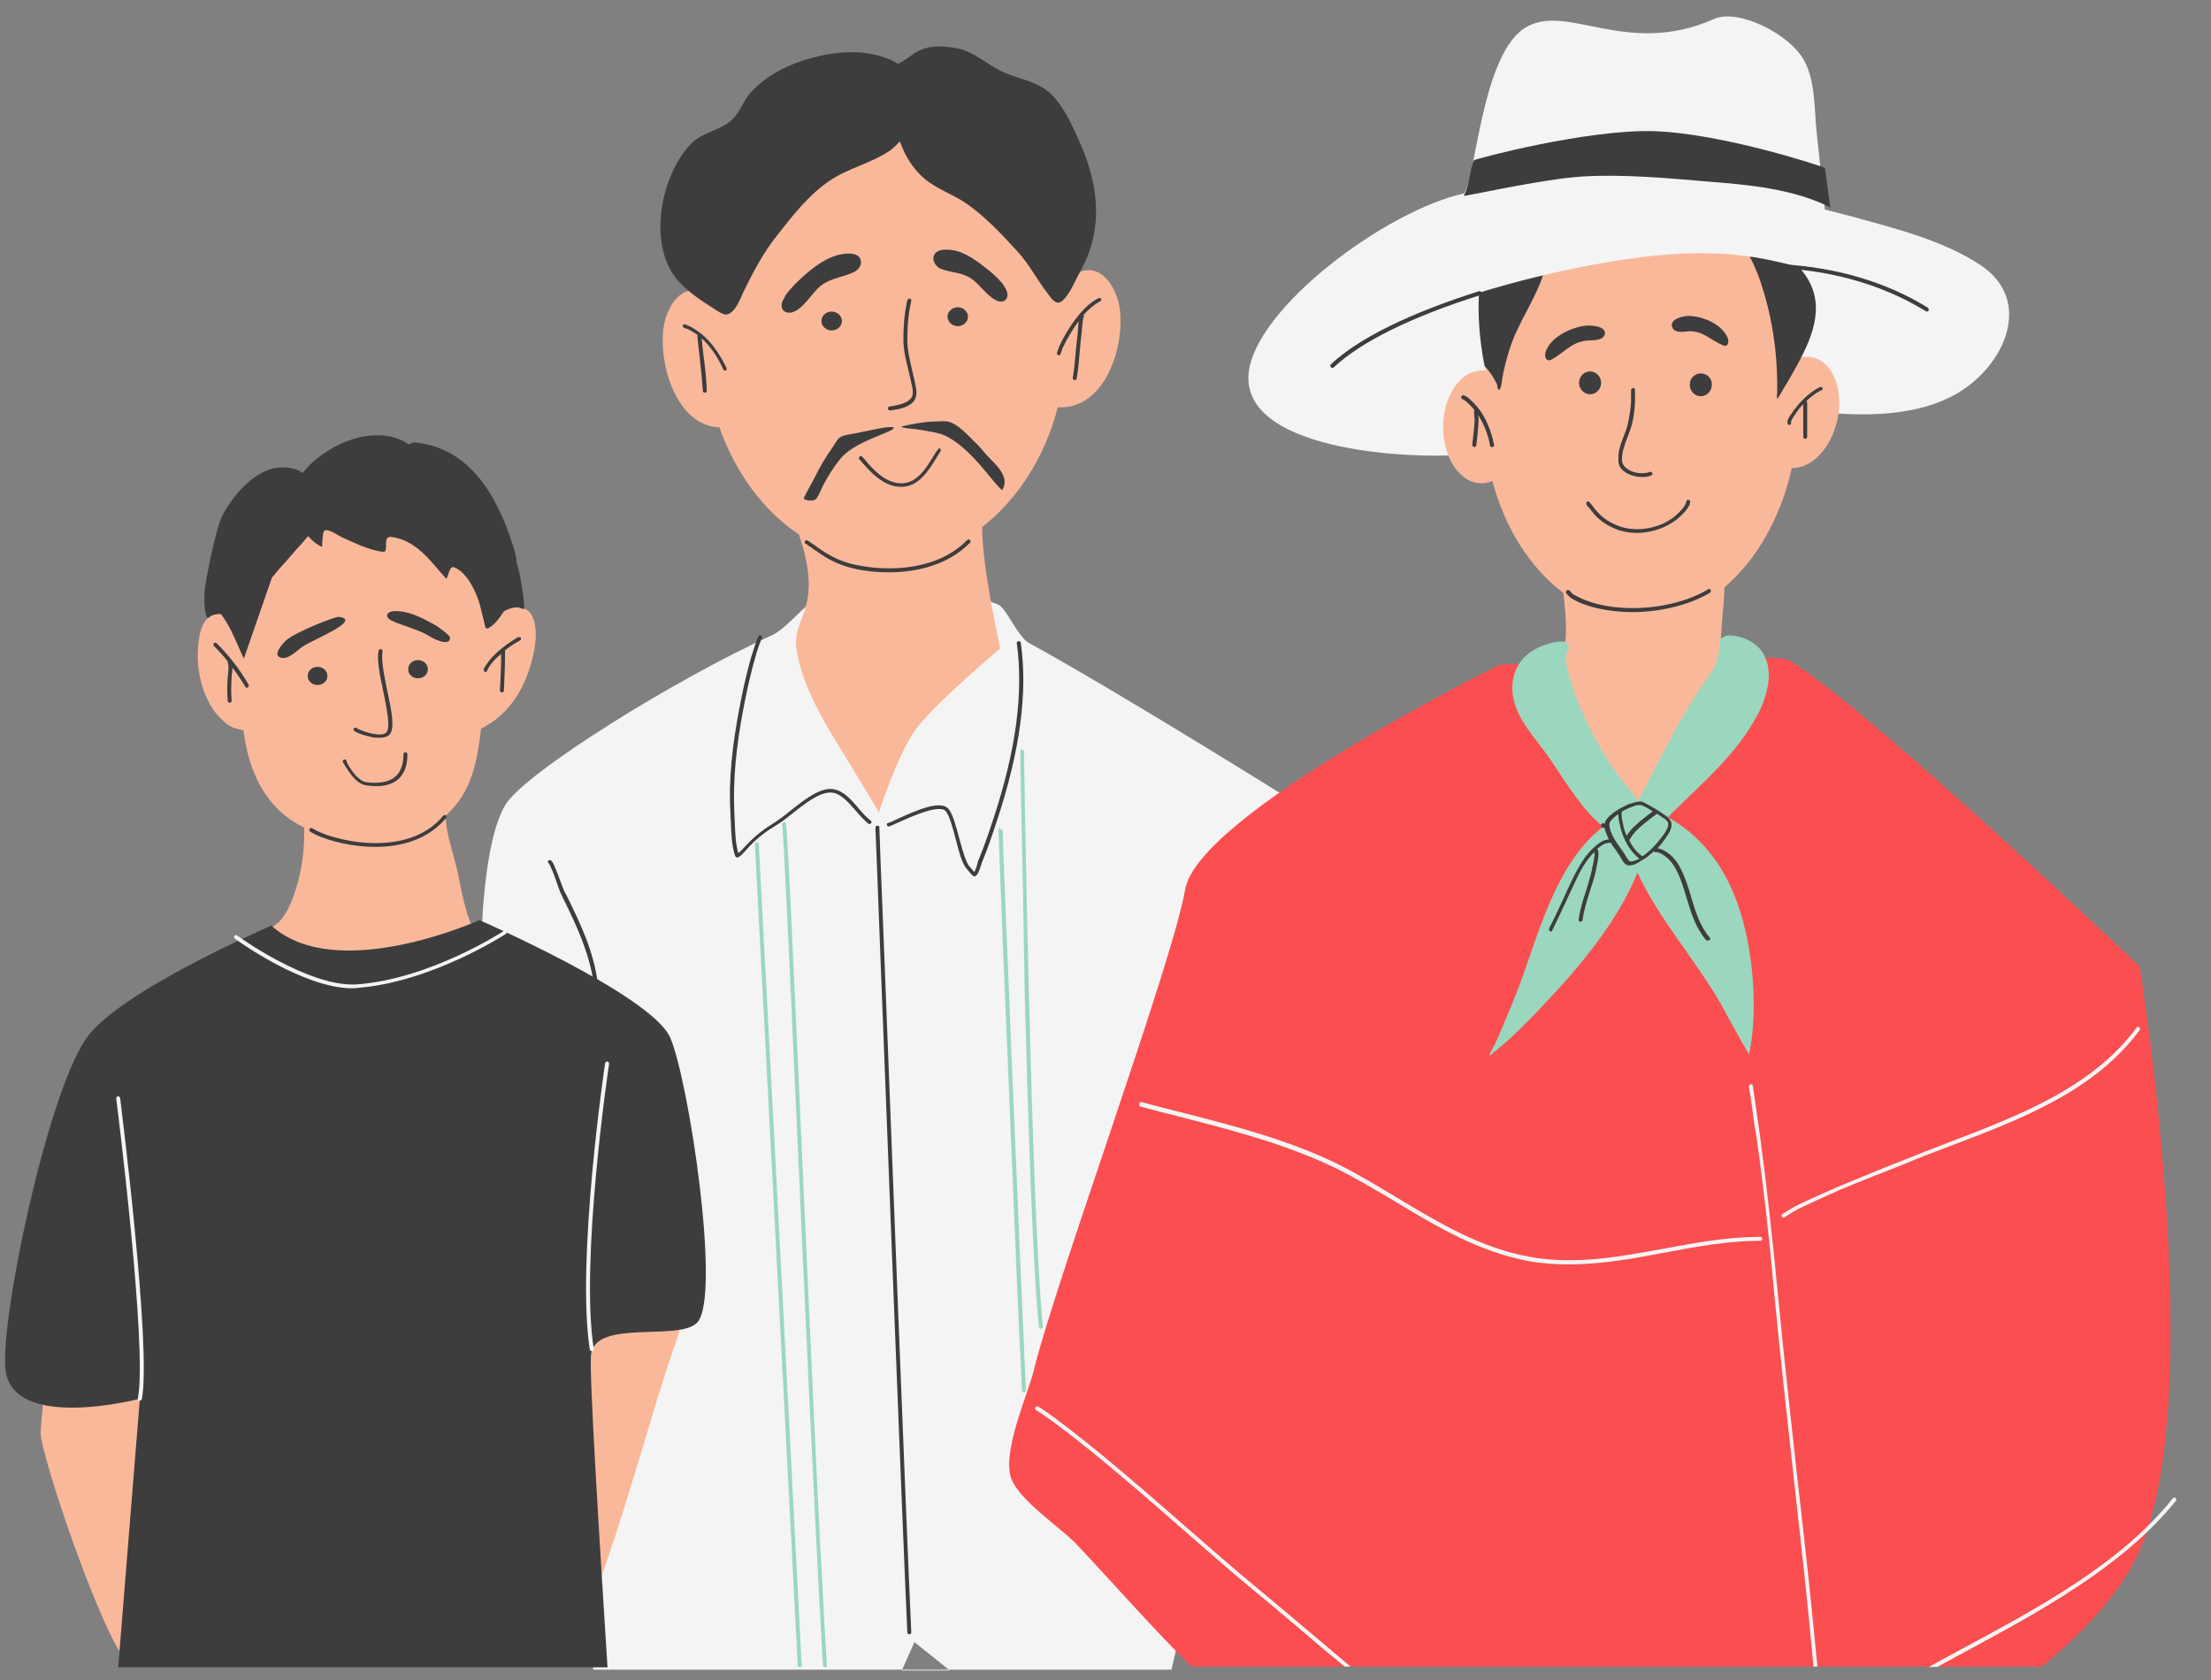 <?xml version="1.0" encoding="UTF-8" standalone="no"?><svg xmlns="http://www.w3.org/2000/svg" xmlns:xlink="http://www.w3.org/1999/xlink" fill="#000000" height="426.6" preserveAspectRatio="xMidYMid meet" version="1" viewBox="-1.3 -4.2 561.2 426.6" width="561.2" zoomAndPan="magnify"><rect x="-1.3" y="-4.2" width="561.2" height="426.6" fill="#808080" stroke="none"/><g id="change1_1"><path clip-rule="evenodd" d="M296,419.9l11.2-48.5l20.5-171.7c0,0-44.2-27.7-67.9-40.7c-2.7-1.5-5.7-8.8-7.7-9.7c-14-5.8-29.1-7.3-45.3-2.1 c-2.7,0.9-8.5,8.2-12,9.8c-24.3,11-62.7,34.8-67.8,43.1c-5.8,9.5-6.1,34.8-6.1,34.8l28.4,184.8H296z M230.8,412.7l9,7.2h-12.2 L230.8,412.7z" fill="#f4f4f4" fill-rule="evenodd"/></g><g id="change2_1"><path d="M267.2,99.2c-3.3,12.7-10.2,23.4-19.2,30.4c-0.1,10.1,4.6,30.8,4.6,30.8s-16.2,13.6-21.4,20.5 c-4.6,6.2-9.4,21.1-9.4,21.1s-8.2-13.6-12-19.8c-3.8-6.3-7.7-13.8-8.9-21.4c-1.4-8.5,7.1-10,0.6-29.3c-9-6-16.1-15.6-20.2-27.2 c-10.6-0.4-15.4-15.3-14.2-25.1c0.5-4.4,3.7-11,9.2-9.5c0.8,0.2,1.5,0.6,2,1c4.2-26,22.8-45.6,45.1-45.6c22.2,0,40.7,19.4,45,45.2 c1-2.3,1.9-4.8,5-5.7c5.6-1.5,8.9,5.1,9.5,9.5C284.3,84.2,278.9,99.9,267.2,99.2z M129.1,150.1c-0.9,0.1-1.7,0.4-2.4,0.8 c-1,0.5-1.9,1.1-2.8,1.8c-0.3-1.6-0.8-3.3-1.5-4.9c-6.6-14.8-27.8-28.7-43.6-19.3l-8.1,6.1c-1.6-0.3-3.1,3.9-3.6,5 c-2.7,5.6-4.5,11.7-5.6,17.8c-1.7-2.8-4.4-6-7.6-5.8c-4.4,0.3-4.9,6.8-5,10c-0.2,5.7,1.9,13.6,6.8,17.5c0.9,0.8,1.8,1.4,2.8,1.6 c0.6,0.2,1.3,0.4,2,0.5c1.3,10.4,5.5,19.9,15.4,24.7c0.1,5.1-0.4,10.2-2.1,15.6c-0.9,2.9-2.1,5.9-4.1,8.2c-0.3,0.4-2.7,1.8-2.6,2.4 c0.2,1,2.2,1.8,3,2.2c3.1,1.4,6.6,2.3,9.9,3c11.1,2.5,29.8,3.6,38.9-5.5c0.1-0.1-0.9-2.2-1-2.3c-1.1-3-1.8-6.1-2.4-9.2 c-1.6-8.4-3.5-11.8-3.7-17.4c6.7-6,8-13.7,9-22.1c7.3-3.6,11.6-10.8,13.3-19C135.1,157.7,135.6,149,129.1,150.1z M36.8,346.2 l-26.5-0.6c-0.1-0.6-0.4,3.6-0.5,4.1c-0.2,3.2-0.6,6.4-0.8,9.6c-0.4,4.9,17.1,56.8,23.2,59.6c7.5,3.5,4.1-42.7,4.3-44.6 C37.3,365.3,37.9,355.3,36.8,346.2z M172,332.4l0.5,0.1C172.3,332.4,172.2,332.4,172,332.4z M149.4,333.1c-2.6,1.5-8,3.8-9.5,6.7 c-0.8,1.7,0.4,5,0.7,6.8c0.7,4.7,0.9,9.3,1.1,14c0.2,4.6-0.8,16.8,5.6,18c4,0.7-1.8,30.2,0,27.1c4.8-8,16.7-50.3,19.6-59.1 c1.2-3.7,2.4-7.4,3.7-11.1c0.2-0.6,0.6-2.8,1.3-3.1l-15.3-3.3C154.2,330.4,151.8,331.7,149.4,333.1z" fill="#fab89a"/></g><g id="change3_1"><path d="M131.7,150.4c0,0.1-1.2-0.3-1.4-0.4c-0.9-0.1-1.9,0.1-2.7,0.5c-0.4,0.1-0.7,0.3-1,0.5c-0.1,0.1-0.1,0.2-0.2,0.3 c-1,1.5-2.2,3.2-3.8,4c-0.7,0.3-0.8-0.6-0.9-1.1c-0.4-1.5-0.7-3-1.1-4.5c-0.8-3.2-3.3-8.7-6.7-9.9c-1.1-0.4-1.4,2.3-1.9,2.9 c-0.1,0.2-0.3-0.3-0.4-0.4c-0.3-0.3-0.6-0.7-0.9-1c-0.9-1-1.7-2-2.6-3c-2.8-3.1-5.8-5.6-10.1-6.2c-2.4-0.3-0.4,4-2.1,3.8 c-3.4-0.4-7.3-2.3-10.4-3.7c-1.1-0.5-2.9-1.9-4.2-1.8c-0.8,0.1-0.7,2.6-0.8,3.2c0,0.1,0,1.1-0.2,1c-1.2-0.6-2.4-1.5-3.4-2.7 c-1,1.2-2,2.4-2.9,3.3c-0.9,1-1.7,2-2.6,3c-1.1,1.2-2.2,2.4-3.2,3.7c-0.2,0.2-0.4,0.4-0.5,0.6L60.6,163c-1.4-2.9-2.5-5.9-4.1-8.7 c-0.5-0.9-1.1-1.7-1.7-2.6c-0.2,0-0.5,0-0.7,0c-2,0.1-2.7,1.2-2.7,1.1c-1-1.7-0.8-4.7-0.8-6.5c0-1.7,2.7-15.9,4.5-19.5 c2.6-5,7.4-10.7,13-12.1c1.7-0.4,5.6-0.4,7.4,1.2c1.9-2.5,4.4-4.4,7-6c6-3.7,14.4-5.2,19.9-1.3l1.3-0.5 c14.7,1.2,21.7,14.6,25.5,27.2c0.4,1.3,0.6,2.5,0.7,3.7c0.8,2.3,1.1,4.8,1.5,7.3c0.1,1,0.3,2,0.3,3.1 C131.7,149.6,131.8,150.2,131.7,150.4z M84.7,152.4c-0.8-0.1-10.8,3.7-13.4,6c-0.8,0.7-3.7,3.9-1.2,4.4c2,0.4,4-1.9,5.5-2.9 C77.7,158.4,90.9,153.2,84.7,152.4z M109.2,154.5c-2.8-1.5-5.8-3.2-9-3.5c-0.9-0.1-2.8-0.2-3.2,0.8c-0.3,0.7,0.7,1.4,1.2,1.6 c1.7,0.9,6.9,2.3,9.1,3.7c2.9,1.8,5.8,2.5,5.6,0.5C112.8,157,110,155,109.2,154.5z M96.2,182.1c-2.1,0.7-6.3-1-6.9-1.4 c-0.1-0.1-0.2-0.2-0.3-0.2c-0.3,0-0.5,0.2-0.6,0.4c-0.1,1,4.5,2,4.5,2c0.8,0.2,1.5,0.2,2.1,0.2c2.1,0,2.9-0.9,3.1-1.8 c0.6-2-0.2-6-1.1-10.1c-0.8-3.9-1.6-7.9-1.2-10c0.1-0.3-0.1-0.5-0.4-0.6c-0.3-0.1-0.5,0.1-0.6,0.4c-0.5,2.2,0.3,6.2,1.2,10.4 c0.8,3.9,1.6,7.9,1.1,9.7C97,181.6,96.7,181.9,96.2,182.1z M53.7,159.1c-0.2-0.2-0.5-0.2-0.7,0c-0.2,0.2-0.2,0.5,0,0.7 c1.3,1.3,2.4,2.5,3.5,3.9c0,0.1,0,0.2,0,0.3c0.3,0.7,0.2,1.8,0.1,2.7c0,0.3,0,0.5-0.1,0.7c-0.1,1.9-0.2,4.2,0,6.3 c0,0.3,0.2,0.5,0.5,0.5c0,0,0,0,0,0c0.3,0,0.5-0.3,0.5-0.5c-0.2-2.1-0.1-4.3,0-6.2c0-0.2,0-0.5,0.1-0.7c0-0.5,0.1-1,0.1-1.5 c1.2,1.6,2.3,3.2,3.3,4.9c0.1,0.2,0.3,0.2,0.4,0.2c0.1,0,0.2,0,0.2-0.1c0.2-0.1,0.3-0.4,0.2-0.7C59.6,165.8,56.9,162.3,53.7,159.1z M130.1,157.6c-4.3,2.6-7.2,5.3-8.6,8c-0.1,0.2,0,0.5,0.2,0.7c0.1,0,0.1,0.1,0.2,0.1c0.2,0,0.4-0.1,0.4-0.3c0.7-1.5,1.9-2.9,3.6-4.3 c0,2.7-0.1,5.7-0.3,9.3c0,0.3,0.2,0.5,0.5,0.5c0,0,0,0,0,0c0.3,0,0.5-0.2,0.5-0.5c0.2-3.9,0.3-7.1,0.3-10c0-0.1,0-0.1,0-0.2 c1.1-0.9,2.3-1.7,3.8-2.5c0.2-0.1,0.3-0.4,0.2-0.7C130.6,157.5,130.3,157.5,130.1,157.6z M86.6,188.8c-0.1-0.2-0.5-0.3-0.7-0.1 c-0.2,0.1-0.3,0.5-0.1,0.7l0.4,0.7c1.3,2,3,4.8,5.6,5.1c0.8,0.1,1.6,0.2,2.3,0.2c2.4,0,4.3-0.6,5.6-1.7c2.3-2,2.4-5.1,2.4-6.2l0-0.2 c0-0.3-0.2-0.5-0.5-0.5c-0.3,0-0.5,0.2-0.5,0.5l0,0.2c0,1-0.1,3.8-2.1,5.5c-1.5,1.3-4,1.8-7.2,1.4c-2.1-0.3-3.7-2.7-4.9-4.7 L86.6,188.8z M79.3,169.7c1.4,0,2.5-1,2.5-2.3s-1.1-2.3-2.5-2.3c-1.4,0-2.5,1-2.5,2.3S77.9,169.7,79.3,169.7z M107.3,165.7 c0-1.3-1.1-2.3-2.5-2.3s-2.5,1-2.5,2.3s1.1,2.3,2.5,2.3S107.3,167,107.3,165.7z M111.2,202.9c-9.2,11.2-28.6,6.2-33.2,3.2 c-0.2-0.2-0.5-0.1-0.7,0.1c-0.2,0.2-0.1,0.5,0.1,0.7c2.5,1.7,9.4,3.9,16.6,3.9c6.5,0,13.3-1.8,17.9-7.3c0.2-0.2,0.1-0.5-0.1-0.7 C111.7,202.6,111.4,202.7,111.2,202.9z" fill="#3d3d3d"/></g><g id="change4_1"><path clip-rule="evenodd" d="M255.4,371.2c-2.5-6.6,4.2-21.4,5.7-27.5c5-21,35.3-103.7,38.4-122c3.2-19.3,79.8-57.1,79.8-57.1 s69.2-3.7,73.6-1.1c20.1,12.1,88.9,77.7,88.9,77.7s18.1,111.6-0.8,149.9c-4.8,9.8-13.5,19.1-24,27.8H301.1 c-10.1-10-19.5-20.8-29.2-31.1C267.9,383.6,257.5,376.8,255.4,371.2z" fill="#fb4e50" fill-rule="evenodd"/></g><g id="change5_1"><path clip-rule="evenodd" d="M130.4,283.4c2.6,2.6,2.7,25.2-0.7,30.7c-7.3,12-24.5,6-27.5,1.1c-2.5-4-2.6-29-1.1-31.5 C103.1,280.3,127.1,280.2,130.4,283.4z" fill="#9bd7be" fill-rule="evenodd"/></g><g id="change1_2"><path clip-rule="evenodd" d="M370.3,44.9c3-4.1,4.5-34.3,15-41.7c10.6-7.4,25.8,7.5,48.5-2.6c6-2.7,19.3,3.8,22.9,10.7 c2.8,5.2,2.5,12.3,3.1,18.1c0.7,6.5,1.4,13.1,2.1,19.6c2.3,0.6,4.7,1.2,7,1.8c10.8,3,23,6,32.5,12.3c12,8,7.6,21.9-2.1,29.9 c-9.5,7.9-23.6,8.6-35.4,7.7l-89.8,10.2c-14.3,1.9-60,0.1-58.5-20.1C317,74.1,350.6,49.2,370.3,44.9z" fill="#f4f4f4" fill-rule="evenodd"/></g><g id="change2_2"><path clip-rule="evenodd" d="M375.7,89.9c3.4-24.9,19.7-43.8,39.4-43.8c18.9,0,34.7,17.5,38.9,41c1.6-0.7,3.2-0.9,4.8-0.6 c5.2,1.2,8,8.5,6.2,16.2c-1.7,7.1-6.6,12.1-11.5,11.9c-2.8,12.7-9,23.4-17.1,30.3c-0.1,6.8-1.8,14.5-0.4,21.1c0.5,2.4,9.8,1.1,8,6.2 c-0.7,1.9-29.3,31.1-31.2,31.7c-1.1,0.4-26.9-27.2-27.6-31.1c-0.3-1.6,8.7-4.5,9.5-7.2c2.2-7.6,1.5-13.1,0.8-19.3 c-8.3-6.2-14.8-16.3-18-28.4c-0.9,0.4-1.8,0.6-2.8,0.6c-5.4,0-9.7-6.4-9.7-14.3c0-7.9,4.4-14.3,9.7-14.3 C375,89.8,375.4,89.8,375.7,89.9z" fill="#fab89a" fill-rule="evenodd"/></g><g id="change3_2"><path d="M390.7,64.5c-2,7.2-6.9,13.3-9,20.5c-0.7,2.3-1.3,4.6-1.7,6.9c-0.1,0.5-0.2,2.5-0.7,2.8c-0.5,0.4-0.5-1-0.7-1.5 c-0.5-0.9-1-1.9-1.7-2.8c-0.4-0.5-0.8-1.1-1.3-1.5c-0.2-0.2-5-24.3,3-29.8c2.8-2,7.1-6.1,10.6-3.6C392,57.4,391.5,61.5,390.7,64.5z M455.3,63.6c-1.6-1.8-3.4-3.1-5.9-3.6l-6.7,1c0.2-0.1,0.8,1.4,0.9,1.5c0.9,1.9,1.7,3.9,2.3,5.9c2.2,6.8,3.5,14.2,3.8,21.3 c0.1,1.8,0.1,3.7,0.1,5.6c0,0.2-0.2,1.6,0,1.7c0.1,0.1,1.4-2.1,1.4-2.2c1.6-2.6,3.1-5.2,4.5-7.9C459.9,78.9,462,70.9,455.3,63.6z M430.4,90.6c-1.6,0-2.8,1.3-2.8,2.9c0,1.6,1.3,2.9,2.8,2.9s2.8-1.3,2.8-2.9C433.3,91.9,432,90.6,430.4,90.6z M405.1,93 c0-1.6-1.3-2.9-2.8-2.9c-1.6,0-2.8,1.3-2.8,2.9c0,1.6,1.3,2.9,2.8,2.9C403.8,95.9,405.1,94.6,405.1,93z M406,80.8 c0.7-2.3-3.8-2.5-5-2.3c-3.7,0.5-8.8,2.9-10,6.7c-0.4,1.4,0.3,2.5,1.5,1.9c3.1-1.7,4.9-4.3,8.7-4.8C402.4,82.1,405.4,82.5,406,80.8z M427.3,76c-1.1,0-5.1,0.7-4.1,3c0.7,1.6,3.3,0.9,4.5,0.9c3.4,0,5.4,2.4,8.4,3.6c1.1,0.5,1.6-0.7,1.1-2 C435.5,77.8,430.7,76.1,427.3,76z M411.4,115.8c1.2,0.7,2.7,1.1,4.1,1.1c0.8,0,1.7-0.1,2.3-0.4c0.3-0.1,0.4-0.4,0.3-0.6 c-0.1-0.3-0.4-0.4-0.6-0.3c-1.5,0.6-4,0.4-5.5-0.6c-0.7-0.4-1.6-1.2-1.6-2.4c-0.1-1.8,0.6-3.8,1.4-5.8c0.4-1.1,0.8-2.1,1.1-3.2 c0.5-1.9,0.7-3.8,0.8-5.8c0-0.7,0-1.4,0-2c0-0.1,0-0.3,0-0.5c0-0.6,0-1-0.4-1c-0.2,0-0.5,0.2-0.6,0.4c0,0.1,0,0.2,0,0.3 c0,0.1,0,0.2,0,0.3c0,0.2,0,0.4,0,0.5c0,0.6,0,1.2,0,1.9c-0.1,1.9-0.4,3.7-0.8,5.6c-0.2,1-0.6,2-1,3.1c-0.8,2-1.6,4.1-1.4,6.2 C409.4,113.9,410.1,115,411.4,115.8z M401.5,124.1c0.2,0.2,0.4,0.5,0.6,0.7c0.4,0.5,0.9,1.1,1.3,1.6c1.5,1.7,3.5,3,5.9,3.9 c1.5,0.5,3.1,0.8,4.8,0.8c3.7,0,7.6-1.3,10.4-3.6c0.7-0.6,3.2-2.8,3.2-4.3c0-0.3-0.2-0.5-0.5-0.5s-0.5,0.2-0.5,0.5 c0,0.8-1.4,2.4-2.8,3.6c-3.8,3.2-9.8,4.2-14.2,2.6c-2.2-0.8-4.1-2-5.5-3.6c-0.5-0.5-0.9-1-1.3-1.6c-0.7-0.9-1-1.3-1.4-1 c-0.2,0.2-0.2,0.5-0.1,0.7C401.4,124,401.4,124.1,401.5,124.1z M371.5,96.9c-1.1-0.9-1.4-0.8-1.6-0.7c-0.2,0.1-0.3,0.3-0.3,0.5 c0,0.3,0.2,0.5,0.5,0.5c0,0,0,0,0,0c0.2,0.1,0.6,0.4,0.7,0.5c0.7,0.6,1.4,1.3,2.1,2.1c-0.1,0.5,0,1.1,0,1.7c0,0.4,0.1,0.7,0.1,0.9 c-0.1,2.1-0.4,4.3-0.6,6.3c0,0.3,0.2,0.5,0.4,0.6c0,0,0,0,0.1,0c0.2,0,0.5-0.2,0.5-0.4c0.3-2.1,0.5-4.2,0.6-6.4c0-0.3,0-0.6-0.1-1 c0-0.1,0-0.2,0-0.3c1.5,2.3,2.6,5.2,3,7.7c0,0.2,0.2,0.4,0.5,0.4c0,0,0,0,0.1,0c0.3,0,0.5-0.3,0.4-0.6c-0.5-3-2-6.8-3.9-9.2 C373.2,98.5,372.3,97.6,371.5,96.9z M461.3,94.3c-0.1-0.2-0.4-0.3-0.7-0.2c-3.1,1.5-5.5,4.4-6.7,6l-0.1,0.2 c-1.1,1.4-1.7,2.5-1.3,3.2c0.1,0.2,0.3,0.2,0.4,0.2c0.1,0,0.2,0,0.2-0.1c0.2-0.1,0.3-0.4,0.2-0.7c0-0.1,0.1-0.6,1.2-2.1l0.1-0.2 c0.4-0.6,1-1.4,1.8-2.2l0,3.1c0,1.1,0,2.3,0,3.4v1.8c0,0.3,0.2,0.5,0.5,0.5s0.5-0.2,0.5-0.5V105c0-1.1,0-2.3,0-3.4l0-3.6 c0-0.2-0.1-0.3-0.2-0.4c1.1-1,2.3-2,3.7-2.7C461.3,94.9,461.4,94.6,461.3,94.3z M432.3,145.4c-6.3,3.8-15.7,5.5-24,4.5 c-3.2-0.4-5.8-1.1-8.1-2.1c-0.9-0.4-1.6-0.8-2.3-1.2c-0.1-0.1-0.4-0.4-0.5-0.5c-0.3-0.4-0.6-0.7-1-0.4c-0.2,0.1-0.3,0.5-0.2,0.7 c0.1,0.1,0.2,0.2,0.3,0.3c0,0,0.1,0.1,0.1,0.1c0.3,0.3,0.5,0.6,0.7,0.7c0.7,0.5,1.5,0.9,2.4,1.3c2.4,1,5.1,1.7,8.4,2.1 c1.6,0.2,3.2,0.3,4.9,0.3c7.1,0,14.5-1.8,19.7-4.9c0.2-0.1,0.3-0.4,0.2-0.7C432.8,145.3,432.5,145.2,432.3,145.4z" fill="#3d3d3d"/></g><g id="change1_3"><path clip-rule="evenodd" d="M320,98.2c0.2-1.9,4.2-4.3,5.5-5.3c6.4-5,13.6-9,21-12.4c17.9-8.1,37.3-13.9,56.6-17.5 c13.5-2.5,27.9-4.1,41.5-1.8c9.3,1.6,18.2,4.5,27,7.8c3.6,1.4,7.2,2.8,10.7,4.2c0.1,0,2.7,1.2,2.8,1c0.2-0.4-0.8-1.6-1-1.8 c-1.6-2-3.5-3.8-5.5-5.5c-8.2-7-17.1-13.2-26.7-18.3c-28.3-15.2-65.5-15.8-89.8,7.3" fill="#f4f4f4" fill-rule="evenodd"/></g><g id="change3_3"><path clip-rule="evenodd" d="M374.8,70.1c0.1,0.3-0.1,0.5-0.3,0.6c-17.5,5.5-30.4,11.9-37.3,18.4c-0.1,0.1-0.2,0.1-0.3,0.1 c-0.1,0-0.3-0.1-0.4-0.2c-0.2-0.2-0.2-0.5,0-0.7c7-6.6,20-13,37.7-18.6C374.4,69.7,374.7,69.9,374.8,70.1z M488,73.9 c-10.3-6.4-23-10.2-36.8-11c-0.3,0-0.5,0.2-0.5,0.5s0.2,0.5,0.5,0.5c13.6,0.8,26.1,4.6,36.3,10.9c0.1,0,0.2,0.1,0.3,0.1 c0.2,0,0.3-0.1,0.4-0.2C488.3,74.3,488.2,74,488,73.9z M463.3,48.9c-0.3-2.1-1.3-10.2-1.4-10.5c0-0.1-25.5-8.7-43.4-9.3 c-17.1-0.5-45.6,7.1-45.7,7.4c-1,2.1-1.2,6.6-2.4,8.6l-0.1,0.4c-0.2,0.3,20-4.3,30.2-4.9c10.3-0.6,21.2,0.4,31.8,1.3 c10.2,0.8,21.3,1.8,30.7,6.4L463.3,48.9z" fill="#3d3d3d" fill-rule="evenodd"/></g><g id="change5_2"><path clip-rule="evenodd" d="M414.6,199.2c0.7-1.9,1.7-3.6,2.5-5.2c3.9-7.3,7.7-15.1,12.3-22.1c2.9-4.5,5.8-7,5.8-13.5 c0-0.6,1.8-1.3,2.2-1.3c0.8,0,1.7,0.1,2.5,0.3c2.2,0.5,4.4,1.7,5.8,3.5c3.5,4.6,1.7,11.3-0.7,16c-5.2,10.1-14.1,17.6-22.1,25.5 c-0.2,0.2-0.5,0.5-0.8,0.9c13.5,7.6,19.2,21.7,21.1,37.2c0.6,4.9,0.8,10,0.5,14.9c-0.1,1.8-0.3,3.7-0.6,5.5 c-0.1,0.9-0.4,2.6-0.4,2.6s-1.7-2.7-2.4-4.1c-1.7-3-3.3-5.9-4.9-8.9c-6.5-11.2-15.5-21.2-21-33l-0.1-0.1 c-5.1,12.6-15,24.2-23.8,33.5c-2.9,3.1-5.9,6.1-8.9,8.9c-0.2,0.2-4.9,4.2-4.9,4.1c-0.1-0.3,1.3-2.8,1.5-3.1c1.4-3.1,2.7-6.3,4-9.4 c5.7-13.4,8.9-29.6,18.4-40.9c1.5-1.8,3.2-3.5,5.1-4.8c-0.8-0.6-1.5-1.2-1.9-1.6c-5-4.8-8.7-11.5-12.8-17.2c-3-4.1-7-8.4-8.1-13.5 c-1.2-5.3,0.8-10.3,5.5-12.8c1.4-0.8,3-1.3,4.6-1.7c0.6-0.1,2.6-0.5,3.3,0c1.5,1.2-0.3,2.5-0.2,4c0.7,7.2,6.9,21.4,14,30.6 C411,194.8,413,196.9,414.6,199.2z" fill="#9bd7be" fill-rule="evenodd"/></g><g id="change5_3"><path d="M258,205.1c-0.4-19.1-0.4-19.1,0-19.2l0.3,0.9l-0.2-0.5l0.5,0c0,0.7,1.8,116.6,4.8,146.3c0,0.3-0.2,0.5-0.4,0.5 c0,0,0,0-0.1,0c-0.3,0-0.5-0.2-0.5-0.4c-1.6-15.3-2.8-54.3-3.6-84.2C258.5,229.8,258.2,213.2,258,205.1z M252.8,224 c0.4,10.8,1,25.6,1.7,41.4c1.1,27.4,2.7,65.6,3.6,83.4c0,0.3,0.2,0.5,0.5,0.5c0,0,0,0,0,0c0.3,0,0.5-0.2,0.5-0.5 c-1.6-34.7-6-140.8-5.9-142.4l-0.5,0l0.1,0.5l-0.3-1c-0.4,0.1-0.4,0.1-0.2,5.3C252.4,214.2,252.6,218.6,252.8,224z M202.2,419 c-3.6-70.7-10.8-207.1-10.9-208.9c0-0.3-0.2-0.5-0.5-0.5c-0.3,0-0.5,0.2-0.5,0.5c0.1,1.8,7.3,138.2,10.9,208.9H202.2z M207.6,419h1 c-2.1-34.4-4.7-94.1-6.8-140.9c-1.8-39.7-3.2-71-3.6-73.2c-0.1-0.3-0.3-0.4-0.6-0.4c-0.3,0.1-0.4,0.3-0.4,0.6c0.4,2,1.8,33.4,3.6,73 C202.9,324.9,205.6,384.5,207.6,419z" fill="#9bd7be"/></g><g id="change3_4"><path d="M432.7,233.9c-2.5-3-3.6-6.5-4.7-10.2c-0.8-2.8-1.7-5.6-3.2-8.3c-1-1.7-2.3-2.9-3.8-3.7 c-0.7-0.4-1.2-0.5-1.6-0.5c0.8-0.9,1.6-1.9,2.4-3.1c0.7-1,1.4-2.3,1.1-3.5c-0.2-0.8-0.9-1.4-1.5-1.8l-0.2-0.1 c-1.3-1-4.3-2.8-5.8-3.4c-0.1,0-0.2,0-0.3,0c-0.1,0-0.2,0-0.2,0c-0.2,0-0.5,0-0.8,0.1c-0.7,0.1-1.4,0.4-2.1,0.6 c-2,0.9-3.5,1.8-4.7,2.9c-0.6,0.6-1.2,1.2-1.3,2.1c-0.1-0.1-0.2-0.2-0.4-0.2c-0.3,0-0.5,0.2-0.5,0.5c0,0.5,0.5,0.7,0.9,0.7 c0.2,1,0.6,2,1.1,2.9c-0.1,0-0.1,0-0.2,0c-0.4,0.1-0.9,0.2-1.4,0.4c-3.8,2.2-6,6.2-7.9,10.2c-0.7,1.4-1.4,2.9-2,4.3 c-1.2,2.6-2.4,5.2-3.7,7.7c-0.1,0.2,0,0.5,0.2,0.7c0.1,0,0.1,0.1,0.2,0.1c0.2,0,0.4-0.1,0.4-0.3c1.3-2.6,2.5-5.2,3.7-7.8 c0.7-1.4,1.3-2.9,2-4.3c1.3-2.8,2.8-5.7,5-7.8c0.2,0.8-0.3,2.9-0.5,3.8c-0.1,0.2-0.1,0.4-0.1,0.6c-0.4,1.8-1,3.7-1.5,5.4 c-0.8,2.4-1.6,4.8-1.9,7.4c0,0.3,0.2,0.5,0.4,0.5c0,0,0,0,0.1,0c0.2,0,0.5-0.2,0.5-0.4c0.3-2.5,1.1-4.9,1.8-7.2 c0.6-1.8,1.2-3.6,1.6-5.5c0-0.2,0.1-0.3,0.1-0.6c0.4-1.9,0.8-3.8,0.3-4.7c0,0,0,0-0.1-0.1c0.5-0.4,1.1-0.9,1.7-1.2 c0.3-0.2,0.7-0.2,1.1-0.3c0.2,0,0.4-0.1,0.6-0.1c0.5,0.8,1.1,1.6,1.6,2.3c0.2,0.3,0.4,0.6,0.6,0.9c0.1,0.1,0.2,0.3,0.3,0.5 c0.6,1.1,1.2,2,2,2.1c0.1,0,0.2,0,0.3,0c1.1,0,2.3-0.7,3.1-1.3l0.1,0c0,0,0,0,0,0l0.2-0.1c1-0.6,1.9-1.4,2.8-2.2c0,0,0,0.1,0.1,0.1 c0.2,0.2,0.4,0.3,0.6,0.1c0,0,0.3,0,1.1,0.4c1.3,0.7,2.5,1.8,3.4,3.3c1.5,2.5,2.3,5.3,3.1,8c1.1,3.6,2.2,7.4,4.9,10.6 c0.1,0.1,0.2,0.2,0.4,0.2c0.1,0,0.2,0,0.3-0.1C432.9,234.4,432.9,234.1,432.7,233.9z M412.5,200.8c0.6-0.2,1.2-0.5,1.8-0.6 c0.2,0,0.3,0,0.5,0c0,0,0.1,0,0.2,0c0.1,0,0.2,0,0.3,0c0.8,0.3,1.9,0.9,2.9,1.6c-1.7,1.2-4.7,3.6-5.8,5c-0.4,0.5-0.6,0.8-0.8,1.2 c-0.6-1.3-0.9-2.5-1-3.3c-0.2-0.7-0.3-1.4-0.3-2.1c0-0.1,0-0.2,0-0.3c0-0.2,0.1-0.4,0.1-0.5C411,201.5,411.7,201.1,412.5,200.8z M412.5,214.5c-0.4,0-1-1.1-1.3-1.6c-0.1-0.2-0.2-0.4-0.3-0.5c-0.2-0.3-0.4-0.6-0.6-0.9c-1.4-1.9-2.8-3.8-3.1-6.1 c-0.1-0.7,0.3-1.3,1-1.9c0.4-0.4,0.8-0.7,1.3-1c0,0.1,0,0.1,0,0.2c0,0.8,0.1,1.5,0.3,2.3c0.8,3.9,2.7,7,5,8.8 C414,214.2,413.1,214.6,412.5,214.5z M415.6,213.2c-1.5-1-2.5-2.4-3.3-3.9c0-0.1,0-0.1,0-0.2c0-0.1,0.2-0.5,1.1-1.7 c1.1-1.4,4.4-4,5.9-5c0.6,0.4,1.1,0.7,1.5,1l0.2,0.1c0.4,0.3,1,0.8,1.1,1.2c0.2,0.9-0.4,1.9-1,2.8 C419.3,210,417.5,211.9,415.6,213.2z" fill="#3d3d3d"/></g><g id="change3_5"><path clip-rule="evenodd" d="M264.7,70.4c-2.7-3.4-4.6-7.3-7.6-10.6c-4-4.4-8.4-9.1-13.2-12.4c-3.4-2.3-7.4-3.6-10.5-6.2 c-3-2.5-5-5.9-6.3-9.5c-0.8,0.9-1.7,1.7-2.6,2.4c-4.8,3.2-10.6,4.4-15.4,7.7c-5.2,3.6-9.2,8.7-13.1,13.7c-3.6,4.5-6.1,9.3-8.6,14.4 c-0.8,1.7-2,5.2-4.1,5.7c-1,0.3-2.7-1-3.5-1.5c-3-1.9-6.3-4.1-8.7-6.7c-8.3-9-4.8-27,3-35.1c3-3.1,7.8-3.4,10.7-6.4 c1.8-1.8,2.5-4.4,4.2-6.3c4.1-4.8,10.3-7.7,16.2-9.2c6.3-1.7,13.7-2.1,19.8,0.7c0.3,0.1,0.9,0.5,1.6,0.9c1.9-0.8,3.6-2.5,5.5-3.4 c2.9-1.4,6.6-1.1,9.7-0.5c4.3,0.9,7.3,4,11.1,5.8c4.4,2.1,9.3,2.4,12.9,6.1c3,3.1,4.8,7.2,6.6,11.1c5.2,11.3,6.6,22.8,0.4,33.8 c-1.4,2.4-2.4,5.5-4.6,7.4C266.7,73.4,265.5,71.5,264.7,70.4z M278.2,71.7c-0.1-0.2-0.4-0.3-0.7-0.2c-3.6,1.9-6.2,5.6-8.2,8.9 c-0.7,1.2-1.3,2.4-1.8,3.4c0,0.1-0.1,0.4-0.2,0.7c-0.1,0.2-0.2,0.5-0.2,0.6c0,0.1-0.1,0.1-0.1,0.2c-0.1,0.3,0.1,0.6,0.3,0.7 c0.1,0,0.1,0,0.2,0c0.3,0,0.4-0.3,0.7-1.2c0.1-0.3,0.2-0.5,0.2-0.6c0.5-1.1,1.1-2.2,1.8-3.4c0.7-1.2,1.5-2.4,2.3-3.5 c-0.1,0.5-0.1,1.2-0.2,2.1c0,0.2,0,0.3,0,0.4c-0.2,1.6-0.3,3.2-0.5,4.7c-0.2,2.4-0.4,4.8-0.8,7.2c0,0.3,0.1,0.5,0.4,0.6 c0,0,0.1,0,0.1,0c0.2,0,0.4-0.2,0.5-0.4c0.4-2.4,0.6-4.9,0.8-7.3c0.1-1.5,0.3-3.1,0.5-4.7c0,0,0-0.2,0-0.4c0.2-2.1,0.3-2.9,0.4-3.1 c0.1-0.1,0.2-0.3,0.1-0.4c0-0.1,0-0.1-0.1-0.2c1.2-1.4,2.6-2.6,4.2-3.5C278.2,72.2,278.3,71.9,278.2,71.7z M176.9,80.7 c-1-0.8-2-1.5-3-2c-0.2-0.1-0.6-0.2-0.9-0.4c-0.1,0-0.3-0.1-0.3-0.1c-0.1-0.1-0.2-0.1-0.3-0.1c-0.2,0-0.4,0.2-0.4,0.4 c0,0.4,0.2,0.5,0.8,0.7c0.3,0.1,0.7,0.2,0.8,0.3c0.7,0.4,1.4,0.8,2.1,1.3c0.1,1.9,0.4,3.8,0.6,5.7c0.3,2.8,0.6,5.7,0.8,8.5 c0,0.3,0.2,0.5,0.5,0.5c0,0,0,0,0,0c0.3,0,0.5-0.2,0.5-0.5c-0.1-2.9-0.4-5.8-0.8-8.6c-0.2-1.5-0.3-3.1-0.5-4.7 c2.1,1.9,3.9,4.4,5.5,7.9c0.1,0.2,0.3,0.3,0.4,0.3c0.1,0,0.1,0,0.2,0c0.2-0.1,0.3-0.4,0.2-0.7C181.2,85.4,179.3,82.7,176.9,80.7z M224.5,99c-0.3,0-0.5,0.3-0.4,0.6c0,0.2,0.2,0.4,0.5,0.4c0,0,0,0,0.1,0c2.2-0.3,5-0.8,6.1-2.6c0.9-1.3,0.4-3.2,0.1-4.6l-0.1-0.5 c-0.2-0.9-0.4-1.8-0.6-2.6c-0.6-2.6-1.2-5.1-1.2-7.7c0-2.1,0.1-4.3,0.4-6.5c0-0.3,0.3-2,0.5-2.8c0-0.1,0-0.3,0.1-0.4c0,0,0,0,0-0.1 l0,0c0-0.3,0-0.5-0.4-0.6c-0.3,0-0.5,0.2-0.6,0.4c0,0,0,0,0,0l-0.1,0.4c-0.2,0.9-0.4,2.5-0.5,2.9c-0.3,2.3-0.4,4.5-0.4,6.7 c0,2.8,0.7,5.4,1.3,7.9c0.2,0.9,0.4,1.7,0.6,2.6l0.1,0.5c0.3,1.2,0.7,2.9,0,3.8C228.9,98.4,225.7,98.8,224.5,99z M236.7,110 c-0.4,0.5-0.8,1.2-1.2,1.8c-1.8,3-4.1,6.7-8,6.7c0,0,0,0-0.1,0c-4.1,0-7.4-3.9-9-5.8c-0.5-0.6-0.7-0.8-0.9-1 c-0.2-0.2-0.5-0.1-0.7,0.1c-0.2,0.2-0.1,0.5,0.1,0.7c0.1,0.1,0.4,0.4,0.7,0.8c1.6,1.8,5.2,6.1,9.8,6.1c0,0,0,0,0.1,0 c4.4,0,6.9-4.2,8.8-7.2c0.4-0.7,0.8-1.3,1.1-1.8c0.2-0.2,0.1-0.5-0.1-0.7S236.8,109.8,236.7,110z M207.1,68.3c2.6-2,5.7-2.1,8.5-3.5 c1.2-0.6,2.1-2.1,1.4-3.4c-0.8-1.5-3.1-1.3-4.5-1.1c-4,0.7-7.3,3.3-10.3,6c-1.3,1.2-2.6,2.5-3.7,3.9c0,0-0.8,1.1-0.7,1.2 c-1.9,2.8,0.3,4.5,2.5,3.5C203,73.7,204.8,70.1,207.1,68.3z M252.7,67.3c-1.1-1.3-2.4-2.4-3.7-3.4c-2.9-2.3-6.1-4.6-9.6-4.7 c-1.2-0.1-3.2,0-3.7,1.6c-0.4,1.3,0.6,2.7,1.7,3.2c2.6,1.1,5.2,0.8,7.8,2.5c2.2,1.5,4.3,4.8,6.7,5.7c2,0.8,3.6-1.2,1.6-3.8 C253.6,68.3,252.8,67.3,252.7,67.3z M207.2,77.3c0,1.3,1.2,2.4,2.6,2.4s2.6-1.1,2.6-2.4s-1.2-2.4-2.6-2.4S207.2,75.9,207.2,77.3z M241.8,78.6c1.4,0,2.6-1.1,2.6-2.4s-1.2-2.4-2.6-2.4s-2.6,1.1-2.6,2.4S240.4,78.6,241.8,78.6z M216.4,105.7c-1.3,0.3-3.1,0.4-4.3,1 c-0.9,0.5-1.5,1.9-2.1,2.7c-1.7,2.4-3.2,4.9-4.5,7.6c-0.7,1.4-1.5,2.7-2.2,4.1c0,0.1-0.7,1.2-0.6,1.3c0.7,0.6,2.6,0.7,3.2,0 c0.8-1,1.2-2.4,1.8-3.5c1.2-2.3,2.6-4.5,4.2-6.5c3.4-4.4,12.8-6.7,13.6-7.8C226.2,103.4,218.5,105.3,216.4,105.7z M245.8,107.7 c-1.6-1.6-4-4.2-6.2-4.8c-0.9-0.3-2.2-0.1-3.1-0.1c-2.8-0.1-8.1,1-8.9,1.3c-0.8,0.3,3.1,0.6,3.9,0.7c2.6,0.5,5.6,0.7,7.9,2 c3.6,2,6.8,5.5,9.4,8.6c1.1,1.3,2.1,2.6,3.2,3.8c0.1,0.1,1,1.1,1.1,1c2.1-3.5-1.9-6.6-3.9-8.8C248.1,110.1,247,108.8,245.8,107.7z" fill="#3d3d3d" fill-rule="evenodd"/></g><g id="change3_6"><path d="M203,133.7c-0.1-0.2-0.1-0.5,0.1-0.6c0.3-0.3,0.5-0.2,1.7,0.7l0.2,0.1c0.6,0.4,1.1,0.8,1.7,1.2l0.6,0.4 c2.8,1.9,5.6,3.1,8.6,3.7c8.9,1.9,21,1.2,28.3-6.3c0.2-0.2,0.5-0.2,0.7,0c0.2,0.2,0.2,0.5,0,0.7c-5.4,5.5-13.2,7.5-20.6,7.5 c-3,0-6-0.3-8.6-0.9c-3.1-0.7-6.1-1.9-8.9-3.9l-0.6-0.4c-0.6-0.4-1.2-0.8-1.7-1.2l-0.2-0.1c-0.2-0.1-0.7-0.5-0.9-0.7 C203.2,133.9,203.1,133.8,203,133.7z M216.7,201.1c-2.1-2.5-4.4-5.1-7.4-5c-3.2,0.1-6.9,3.1-10.2,5.7c-1.3,1.1-2.6,2-3.6,2.7 c-2.8,1.7-5,3.4-6.9,5.4c-0.1,0.1-0.2,0.2-0.3,0.3c-1.2,1.3-1.8,1.9-2.2,2.2c-0.7-2.3-0.8-5.3-0.9-7.9c0-0.8-0.1-1.5-0.1-2.2 c-0.4-8.3,0.4-17.2,2.6-28.2c0.8-4.1,1.7-7.9,2.7-11.4c0.5-1.9,1.1-3.5,1.7-5c0.1-0.2,0-0.5-0.3-0.6c-0.3-0.1-0.5,0-0.6,0.3 c-0.7,1.5-1.2,3.2-1.8,5.1c-1,3.5-1.9,7.3-2.7,11.4c-2.2,11-3.1,20.1-2.6,28.4c0,0.7,0.1,1.4,0.1,2.1c0.1,2.9,0.2,6.2,1.1,8.7 c0.1,0.2,0.2,0.3,0.4,0.4c0,0,0.1,0,0.1,0c0.4,0,1-0.4,3.1-2.8c0.1-0.2,0.2-0.3,0.3-0.3c1.8-1.9,4-3.6,6.7-5.2 c1.1-0.6,2.3-1.6,3.7-2.7c3-2.4,6.8-5.4,9.7-5.5c2.5-0.1,4.6,2.3,6.6,4.6c1,1.2,2.1,2.4,3.2,3.3c0.2,0.2,0.5,0.1,0.7-0.1 c0.2-0.2,0.1-0.5-0.1-0.7C218.7,203.4,217.7,202.3,216.7,201.1z M257.8,159c0-0.3-0.3-0.5-0.6-0.4c-0.3,0-0.5,0.3-0.4,0.6 c1.7,12.5-0.2,27-5.9,44.3c-1.4,4.3-2.6,7.7-3.9,10.8c-0.1,0.1-0.1,0.4-0.2,0.7c-0.1,0.5-0.5,1.7-0.8,2.2c-0.2-0.2-0.5-0.6-1.1-1.3 c-0.1-0.1-0.2-0.2-0.2-0.2c-0.9-1.1-1.7-4.1-2.5-7c-0.9-3.3-1.7-6.4-2.8-7.6c-2-2.2-7.9,0.3-13.3,2.8c-0.8,0.4-1.7,0.8-1.9,0.8 c-0.3,0-0.5,0.3-0.4,0.5c0,0.3,0.3,0.5,0.5,0.4c0.3,0,0.8-0.3,2.2-0.9c3.1-1.4,10.5-4.8,12.2-3c1,1.1,1.8,4.2,2.6,7.2 c0.8,3.2,1.6,6.1,2.7,7.4c0,0,0.1,0.1,0.2,0.2c1,1.3,1.5,1.8,1.9,1.8c0.1,0,0.2,0,0.2-0.1c0.6-0.3,1-1.5,1.5-3 c0.1-0.3,0.1-0.5,0.2-0.6c1.3-3.1,2.5-6.6,3.9-10.9C257.6,186.3,259.6,171.6,257.8,159z M221.9,205.9c0-0.3-0.2-0.5-0.5-0.5 c-0.3,0-0.5,0.3-0.5,0.5c0,0.4,0.5,11.5,1.1,28.4c1.8,46.4,5.5,142.9,7,175.9c0,0.3,0.2,0.5,0.5,0.5c0,0,0,0,0,0 c0.3,0,0.5-0.2,0.5-0.5c-1.5-33-5.2-129.5-7-175.9C222.3,217.4,221.9,206.3,221.9,205.9z M141.9,222c-0.1-0.2-0.4-1-0.7-1.8 c-1.6-4.4-2.2-5.7-2.7-6c-0.2-0.1-0.6,0-0.7,0.2c-0.1,0.2,0,0.5,0.2,0.6c0.4,0.4,1.7,3.8,2.2,5.4c0.3,0.9,0.6,1.6,0.7,1.9l0.8,1.7 c3.4,6.9,6.5,13.5,7.7,21.4c0,0.2,0.2,0.4,0.5,0.4c0,0,0,0,0.1,0c0.3,0,0.5-0.3,0.4-0.6c-1.1-8.1-4.3-14.7-7.7-21.7L141.9,222z" fill="#3d3d3d"/></g><g id="change3_7"><path clip-rule="evenodd" d="M34.2,350.9c0,0-32.3,8.5-34.1-7.4c-1.4-12.5,10.3-68.8,20.3-83.8c8-12.1,47.2-28.9,47.2-28.9 c16.5,15,52.8-1.4,52.8-1.4s43.6,19,48.4,29.8c4.7,10.8,12.9,65,7,72.2c-4.3,5.2-26.1-1-27.1,8.4c-0.5,4.9,2.5,52.6,4.2,79.3H28.7 L34.2,350.9z" fill="#3d3d3d" fill-rule="evenodd"/></g><g id="change1_4"><path d="M451.1,304L451.1,304C451.1,304,451.1,304,451.1,304C451.1,304,451.1,304,451.1,304l0.2-0.1c0,0,0,0,0,0 c0.8-0.5,2.4-1.5,3.2-1.9c2.1-1.1,4.3-2,6.4-3c5.1-2.3,10.4-4.4,15.5-6.5c1.9-0.8,3.8-1.5,5.8-2.3c3.5-1.4,7-2.8,10.7-4.2 c18-6.9,36.7-13.9,48.1-29.3c0.2-0.2,0.5-0.3,0.7-0.1c0.2,0.2,0.3,0.5,0.1,0.7c-11.5,15.6-30.3,22.7-48.5,29.6 c-3.7,1.4-7.2,2.7-10.7,4.2c-1.9,0.8-3.8,1.5-5.8,2.3c-5.1,2-10.4,4.1-15.4,6.4c-2.2,1-4.3,2-6.4,3c-0.6,0.3-2.1,1.2-3.3,2 c-0.1,0.1-0.2,0.1-0.3,0.1c-0.2,0-0.3-0.1-0.4-0.2C450.8,304.5,450.9,304.2,451.1,304z M488.3,419h2.1c2.2-1.2,4.4-2.4,6.8-3.7 c18.9-10.2,40.3-21.7,53.8-38.5c0.2-0.2,0.1-0.5-0.1-0.7c-0.2-0.2-0.5-0.1-0.7,0.1c-13.3,16.7-34.7,28.1-53.5,38.2 C493.7,416,491,417.5,488.3,419z M288.1,276.7c3.6,1,7.2,1.9,10.8,2.8c13.1,3.4,26.6,6.9,39.1,13c5.2,2.6,10.2,5.6,15.1,8.5 c10.4,6.3,21.2,12.7,33.8,15c3.4,0.6,6.7,0.8,10.1,0.8c8.2,0,16.4-1.5,24.3-3c7.9-1.5,16.1-3,24.2-3c0.3,0,0.5-0.2,0.5-0.5 s-0.2-0.5-0.5-0.5c-8.2,0-16.5,1.5-24.4,3c-11.1,2-22.5,4.2-34,2.1c-12.4-2.2-23.1-8.6-33.4-14.8c-4.9-2.9-9.9-6-15.1-8.6 c-12.5-6.2-26.1-9.7-39.3-13.1c-3.5-0.9-7.2-1.8-10.8-2.8c-0.3-0.1-0.5,0.1-0.6,0.3S287.8,276.6,288.1,276.7z M261.7,353.8 c1.6,1,3.1,2.1,4.5,3.1c4.5,3.3,8.8,6.8,12.1,9.5c6.9,5.7,13.8,11.7,20.4,17.5c6.2,5.4,12.6,11,19,16.3c4.4,3.6,8.8,7.4,13.1,11 c3,2.6,6.1,5.2,9.2,7.7h1.5c-3.4-2.8-6.7-5.7-10.1-8.5c-4.3-3.6-8.7-7.4-13.1-11c-6.4-5.3-12.8-10.9-19-16.3 c-6.6-5.8-13.5-11.8-20.4-17.5c-3.3-2.7-7.6-6.2-12.2-9.6c-1.4-1-2.9-2.2-4.5-3.1c-0.2-0.1-0.5-0.1-0.7,0.2 C261.4,353.4,261.4,353.7,261.7,353.8z M444.5,284.1c1.8,12.8,3.3,26.1,4.6,40.7c1.5,15.7,3.3,31.7,5,47.2 c1.7,15.4,3.5,31.2,4.9,46.9h1c-1.5-15.8-3.2-31.6-5-47c-1.7-15.5-3.5-31.5-5-47.2c-1.4-14.6-2.9-28-4.6-40.8l-0.4-2.6 c-0.4-3.2-0.9-6.5-1.4-9.8c0-0.3-0.3-0.5-0.6-0.4c-0.3,0-0.4,0.3-0.4,0.6c0.6,3.2,1,6.5,1.4,9.7L444.5,284.1z" fill="#f4f4f4"/></g><g id="change1_5"><path d="M29.2,274.6c0.3,2.6,8,63.5,5.5,76.4c0,0.2-0.3,0.4-0.5,0.4c0,0-0.1,0-0.1,0c-0.3-0.1-0.4-0.3-0.4-0.6 c2.5-12.7-5.4-75.4-5.5-76.1c0-0.3,0.2-0.5,0.4-0.6C28.9,274.1,29.1,274.3,29.2,274.6z M153.3,265.9c0-0.3-0.1-0.5-0.4-0.6 c-0.3,0-0.5,0.1-0.6,0.4c-0.1,0.5-7.4,50.1-3.9,72.7c0,0.2,0.2,0.4,0.5,0.4c0,0,0.1,0,0.1,0c0.3,0,0.5-0.3,0.4-0.6 C145.9,315.8,153.2,266.4,153.3,265.9z M126.5,232.2c-0.2,0.1-18.5,12.1-37.1,13.5c-12.1,0.9-30.3-12.2-30.5-12.4 c-0.2-0.2-0.5-0.1-0.7,0.1c-0.2,0.2-0.1,0.5,0.1,0.7c0.7,0.5,17.4,12.6,29.8,12.6c0.5,0,0.9,0,1.4-0.1c18.9-1.5,37.4-13.6,37.6-13.7 c0.2-0.2,0.3-0.5,0.1-0.7C127,232.1,126.7,232,126.5,232.2z" fill="#f4f4f4"/></g></svg>